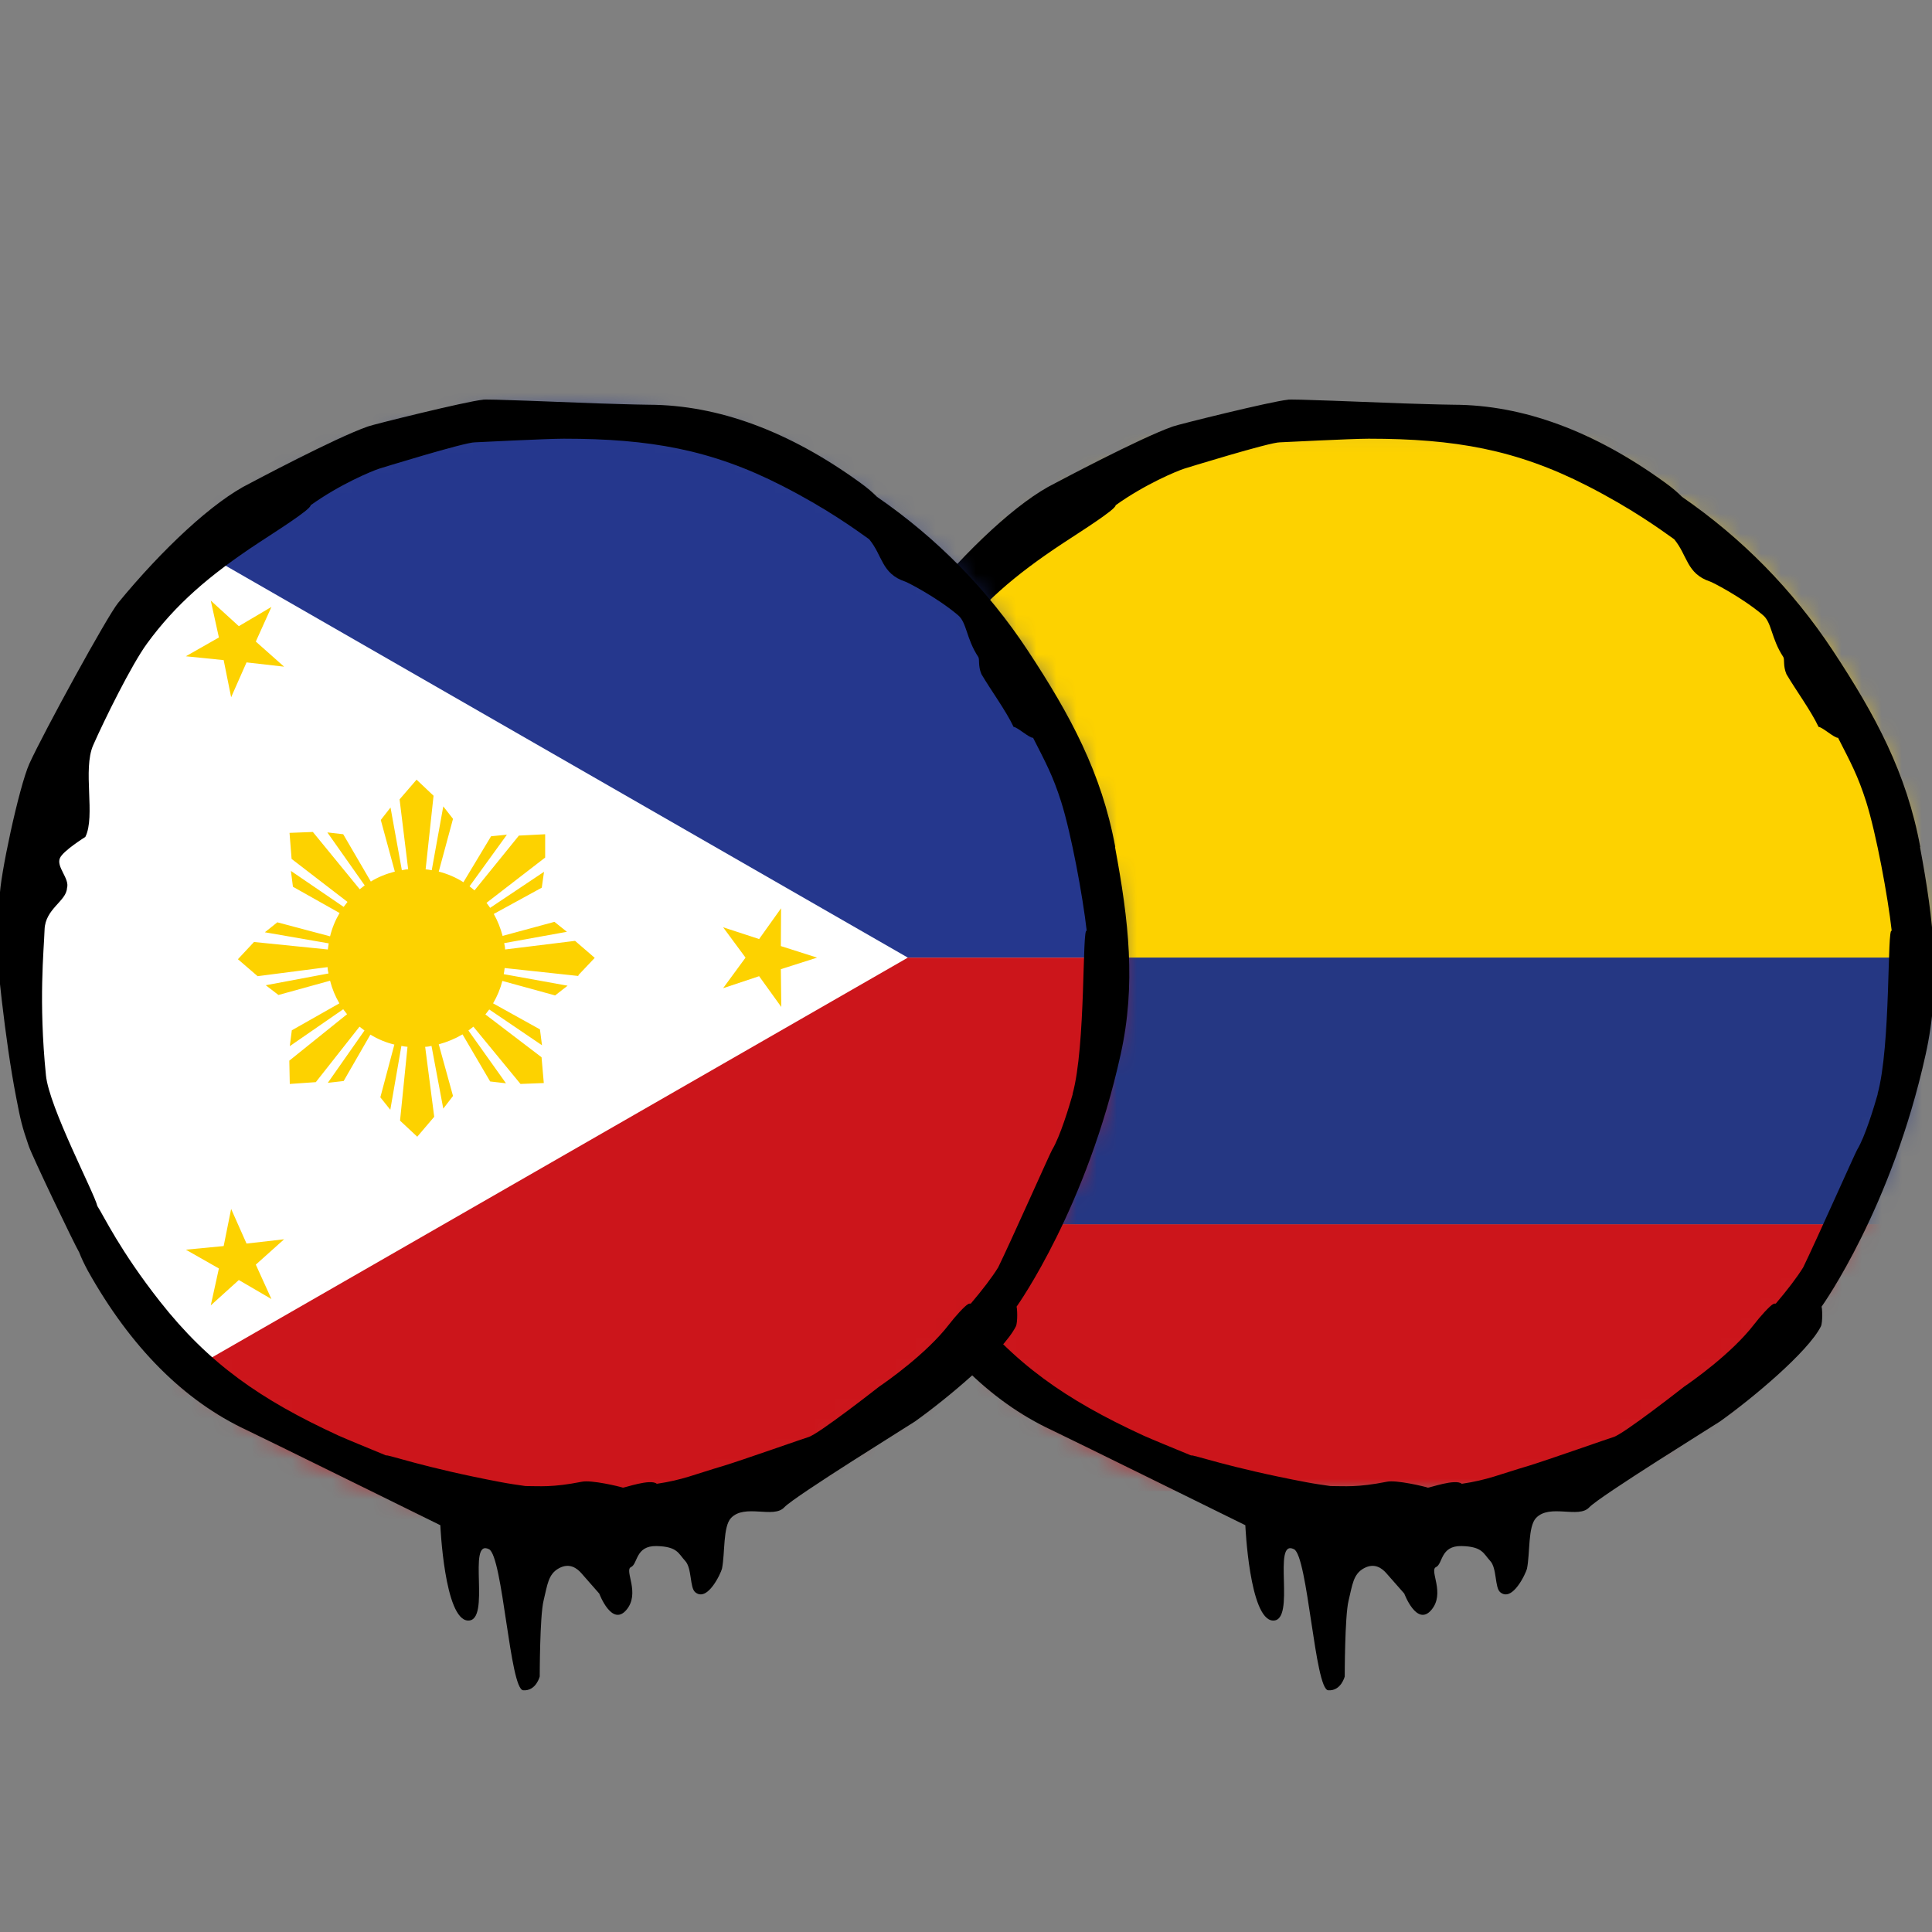 <svg width="96" height="96" viewBox="0 0 96 96" fill="none" xmlns="http://www.w3.org/2000/svg">
<rect x="0" y="0" width="96" height="96" fill="#808080" stroke="none"/>
<g clip-path="url(#clip0_146_13839)">
<mask id="mask0_146_13839" style="mask-type:luminance" maskUnits="userSpaceOnUse" x="40" y="20" width="56" height="56">
<path d="M68 75.416C83.185 75.416 95.495 63.106 95.495 47.921C95.495 32.736 83.185 20.426 68 20.426C52.815 20.426 40.505 32.736 40.505 47.921C40.505 63.106 52.815 75.416 68 75.416Z" fill="white"/>
</mask>
<g mask="url(#mask0_146_13839)">
<mask id="mask1_146_13839" style="mask-type:luminance" maskUnits="userSpaceOnUse" x="28" y="21" width="80" height="54">
<path d="M107.78 21.09H28.288V74.089H107.78V21.09Z" fill="white"/>
</mask>
<g mask="url(#mask1_146_13839)">
<path d="M107.78 21.09H28.288V47.584H107.78V21.09Z" fill="#FDD200"/>
<path d="M107.78 47.584H28.288V60.836H107.78V47.584Z" fill="#253783"/>
<path d="M107.78 60.836H28.288V74.089H107.78V60.836Z" fill="#CC151B"/>
</g>
</g>
<path d="M95.416 42.083C94.741 38.415 93.189 35.535 91.074 32.329C89.071 29.291 86.551 26.738 83.581 24.69C83.368 24.476 83.086 24.229 82.737 23.981C79.216 21.427 75.684 20.122 72.241 20.111C71.341 20.1 70.509 20.066 69.699 20.044C68.045 19.988 63.995 19.808 63.984 19.864C63.174 19.942 58.55 21.09 58.28 21.191C56.638 21.765 52.464 23.992 52.419 24.015C50.585 24.915 48.054 27.3 45.871 29.955C45.32 30.63 42.181 36.367 41.461 37.943C40.944 39.09 39.976 43.635 39.987 44.58C39.83 45.593 39.751 46.909 40.089 49.71C40.291 51.431 40.516 53.04 40.797 54.502C41.023 55.672 41.09 55.965 41.428 56.944C41.608 57.472 43.689 61.815 43.936 62.231C44.038 62.501 44.184 62.805 44.364 63.142C46.49 66.945 49.145 69.611 52.261 71.062C53.071 71.445 61.88 75.787 61.88 75.787C61.88 75.787 62.083 80.479 63.252 80.524C64.422 80.569 63.185 76.418 64.299 76.98C64.985 77.329 65.334 83.944 65.998 83.989C66.639 84.034 66.819 83.302 66.819 83.302C66.819 83.302 66.819 80.31 67.01 79.534C67.201 78.757 67.235 78.218 67.775 77.925C68.315 77.632 68.686 77.948 68.877 78.161C69.069 78.375 69.778 79.185 69.778 79.185C69.778 79.185 70.396 80.839 71.116 80.006C71.836 79.174 71.004 78.026 71.353 77.869C71.701 77.711 71.566 76.8 72.624 76.823C73.67 76.845 73.715 77.205 74.041 77.554C74.39 77.914 74.266 78.892 74.547 79.118C75.155 79.624 75.819 78.172 75.875 77.948C76.032 77.16 75.92 75.855 76.325 75.427C77.011 74.707 78.44 75.472 78.969 74.899C79.498 74.336 85.359 70.714 85.46 70.635C87.058 69.499 89.836 67.181 90.478 65.91C90.579 65.707 90.545 64.954 90.511 64.931C90.59 64.819 94.01 59.992 95.686 52.388C96.451 48.922 96.091 45.761 95.405 42.094L95.416 42.083ZM93.312 54.334C93.132 54.964 92.683 56.471 92.278 57.135C92.188 57.281 90.207 61.736 89.6 62.974C89.296 63.469 88.812 64.099 88.239 64.774C88.183 64.774 88.138 64.774 88.115 64.796C87.957 64.864 87.451 65.426 87.159 65.809C86.034 67.271 84.031 68.666 83.683 68.903C83.683 68.903 80.645 71.287 80.161 71.411C80.127 71.411 76.797 72.581 75.976 72.829C74.491 73.267 73.929 73.537 72.635 73.729C72.331 73.459 71.004 73.942 70.948 73.92C70.79 73.864 69.384 73.526 68.911 73.627C67.426 73.92 66.83 73.841 66.11 73.841C65.716 73.785 65.323 73.729 64.906 73.65C61.025 72.919 59.203 72.244 59.191 72.323C58.258 71.94 57.222 71.513 56.818 71.332C52.936 69.544 50.383 67.766 47.941 64.661C45.961 62.141 45.163 60.431 44.836 59.925C44.701 59.306 42.44 55.02 42.282 53.434C41.911 49.733 42.181 47.224 42.215 46.189C42.249 45.154 43.295 44.782 43.329 44.13C43.475 43.657 42.778 43.072 42.98 42.634C43.138 42.274 44.24 41.587 44.24 41.587C44.758 40.553 44.094 38.235 44.634 37.02C45.174 35.794 46.535 33.026 47.311 31.969C48.718 30.045 50.383 28.594 52.846 26.974C53.521 26.524 55.468 25.309 55.434 25.106C56.896 24.06 58.471 23.407 58.854 23.284C58.854 23.284 63.106 21.968 63.601 21.979C63.635 21.979 67.156 21.799 68.011 21.799C72.286 21.799 75.346 22.339 78.868 24.139C81.084 25.275 82.445 26.265 83.188 26.794C83.862 27.604 83.795 28.504 84.976 28.898C85.021 28.898 86.517 29.651 87.597 30.562C88.047 30.934 88.002 31.721 88.61 32.644C88.689 32.767 88.588 33.071 88.767 33.499C89.229 34.286 89.983 35.31 90.365 36.12C90.545 36.12 91.153 36.682 91.332 36.66C91.963 37.898 92.311 38.528 92.728 39.833C93.234 41.441 93.808 44.557 93.999 46.256C93.763 45.986 93.965 51.971 93.29 54.379L93.312 54.334Z" fill="black"/>
<mask id="mask2_146_13839" style="mask-type:luminance" maskUnits="userSpaceOnUse" x="0" y="20" width="56" height="56">
<path d="M28 75.416C43.185 75.416 55.495 63.106 55.495 47.921C55.495 32.736 43.185 20.426 28 20.426C12.815 20.426 0.505 32.736 0.505 47.921C0.505 63.106 12.815 75.416 28 75.416Z" fill="white"/>
</mask>
<g mask="url(#mask2_146_13839)">
<path d="M28 75.416C43.185 75.416 55.495 63.106 55.495 47.921C55.495 32.736 43.185 20.426 28 20.426C12.815 20.426 0.505 32.736 0.505 47.921C0.505 63.106 12.815 75.416 28 75.416Z" fill="white"/>
<path d="M8.549 26.58L45.111 47.584H92.575V13.924H8.549" fill="#25378D"/>
<path d="M8.549 86.081H92.575V47.584H45.111L8.549 68.588" fill="#CC151B"/>
<path d="M13.488 64.549L11.867 63.604L10.473 64.864L10.877 63.03L9.235 62.096L11.114 61.916L11.485 60.071L12.25 61.792L14.117 61.579L12.711 62.839L13.488 64.549Z" fill="#FDD200"/>
<path d="M28.754 48.439L29.552 47.595L28.574 46.751L25.098 47.179C25.098 47.078 25.075 46.965 25.052 46.864L28.169 46.301L27.55 45.806L24.974 46.504C24.872 46.121 24.726 45.75 24.535 45.413L26.92 44.108L27.032 43.32L24.355 45.109L24.175 44.861L27.089 42.611V41.453L25.784 41.52L23.579 44.242L23.331 44.04L25.188 41.475L24.4 41.554L23.027 43.837C22.656 43.601 22.24 43.421 21.801 43.309L22.51 40.688L22.026 40.069L21.453 43.241C21.351 43.219 21.25 43.208 21.149 43.196L21.543 39.54L20.699 38.741L19.855 39.72L20.282 43.196C20.181 43.196 20.069 43.219 19.968 43.241L19.405 40.125L18.921 40.744L19.619 43.309C19.191 43.421 18.786 43.579 18.426 43.804L17.054 41.453L16.266 41.362L18.122 43.995L17.875 44.186L15.546 41.34L14.387 41.385L14.489 42.679L17.267 44.816L17.076 45.064L14.455 43.275L14.556 44.062L16.874 45.367C16.66 45.727 16.503 46.11 16.401 46.526L13.78 45.829L13.161 46.324L16.334 46.875C16.323 46.976 16.3 47.078 16.289 47.179L12.621 46.807L11.822 47.663L12.801 48.506L16.277 48.056C16.277 48.157 16.3 48.27 16.323 48.371L13.206 48.956L13.836 49.44L16.401 48.731C16.503 49.136 16.66 49.508 16.863 49.856L14.5 51.195L14.399 51.983L17.054 50.149L17.245 50.396L14.376 52.703L14.399 53.861L15.693 53.771L17.864 51.015L18.111 51.206L16.289 53.805L17.076 53.715L18.404 51.409C18.775 51.634 19.169 51.803 19.596 51.904L18.899 54.525L19.394 55.144L19.945 51.971C20.046 51.994 20.148 52.005 20.249 52.016L19.878 55.684L20.733 56.483L21.576 55.492L21.126 52.016C21.227 52.016 21.34 51.994 21.441 51.971L22.026 55.087L22.51 54.458L21.801 51.892C22.218 51.78 22.622 51.611 22.983 51.398L24.355 53.737L25.142 53.828L23.275 51.206L23.523 51.015L25.863 53.861L27.021 53.816L26.909 52.534L24.119 50.407L24.31 50.16L26.931 51.938L26.83 51.15L24.501 49.856C24.704 49.508 24.861 49.136 24.962 48.742L27.584 49.462L28.203 48.979L25.03 48.405C25.052 48.304 25.064 48.203 25.075 48.101L28.731 48.495L28.754 48.439Z" fill="#FDD200"/>
<path d="M35.931 49.103L37.045 47.584L35.931 46.076L37.72 46.661L38.811 45.131L38.8 47.01L40.6 47.584L38.8 48.158L38.822 50.036L37.72 48.506L35.931 49.103Z" fill="#FDD200"/>
<path d="M13.488 30.157L11.867 31.114L10.473 29.843L10.877 31.676L9.235 32.61L11.114 32.801L11.485 34.646L12.25 32.914L14.117 33.127L12.711 31.879L13.488 30.157Z" fill="#FDD200"/>
</g>
<path d="M55.416 42.083C54.741 38.415 53.189 35.535 51.074 32.329C49.071 29.291 46.551 26.738 43.581 24.69C43.367 24.476 43.086 24.229 42.737 23.981C39.216 21.427 35.684 20.122 32.241 20.111C31.341 20.1 30.509 20.066 29.699 20.044C28.045 19.988 23.995 19.808 23.984 19.864C23.174 19.942 18.55 21.09 18.28 21.191C16.637 21.765 12.464 23.992 12.419 24.015C10.585 24.915 8.054 27.3 5.871 29.955C5.32 30.63 2.181 36.367 1.461 37.943C0.944 39.09 -0.024 43.635 -0.012 44.58C-0.17 45.593 -0.249 46.909 0.089 49.71C0.291 51.431 0.516 53.04 0.798 54.502C1.023 55.672 1.09 55.965 1.428 56.944C1.608 57.472 3.689 61.815 3.936 62.231C4.038 62.501 4.184 62.805 4.364 63.142C6.49 66.945 9.145 69.611 12.261 71.062C13.071 71.445 21.88 75.787 21.88 75.787C21.88 75.787 22.082 80.479 23.253 80.524C24.422 80.569 23.185 76.418 24.299 76.98C24.985 77.329 25.334 83.944 25.997 83.989C26.639 84.034 26.819 83.302 26.819 83.302C26.819 83.302 26.819 80.31 27.01 79.534C27.201 78.757 27.235 78.218 27.775 77.925C28.315 77.632 28.686 77.948 28.878 78.161C29.069 78.375 29.777 79.185 29.777 79.185C29.777 79.185 30.396 80.839 31.116 80.006C31.836 79.174 31.004 78.026 31.352 77.869C31.701 77.711 31.566 76.8 32.624 76.823C33.67 76.845 33.715 77.205 34.041 77.554C34.39 77.914 34.266 78.892 34.547 79.118C35.155 79.624 35.819 78.172 35.875 77.948C36.032 77.16 35.92 75.855 36.325 75.427C37.011 74.707 38.44 75.472 38.969 74.899C39.498 74.336 45.359 70.714 45.46 70.635C47.057 69.499 49.836 67.181 50.477 65.91C50.579 65.707 50.545 64.954 50.511 64.931C50.59 64.819 54.01 59.992 55.686 52.388C56.451 48.922 56.091 45.761 55.405 42.094L55.416 42.083ZM53.312 54.334C53.133 54.964 52.682 56.471 52.278 57.135C52.188 57.281 50.208 61.736 49.6 62.974C49.296 63.469 48.812 64.099 48.239 64.774C48.182 64.774 48.138 64.774 48.115 64.796C47.958 64.864 47.451 65.426 47.159 65.809C46.034 67.271 44.031 68.666 43.682 68.903C43.682 68.903 40.645 71.287 40.161 71.411C40.127 71.411 36.797 72.581 35.976 72.829C34.491 73.267 33.929 73.537 32.635 73.729C32.331 73.459 31.004 73.942 30.948 73.92C30.79 73.864 29.384 73.526 28.911 73.627C27.426 73.92 26.83 73.841 26.11 73.841C25.716 73.785 25.323 73.729 24.906 73.65C21.025 72.919 19.203 72.244 19.191 72.323C18.258 71.94 17.223 71.513 16.817 71.332C12.936 69.544 10.383 67.766 7.941 64.661C5.961 62.141 5.163 60.431 4.836 59.925C4.701 59.306 2.44 55.02 2.283 53.434C1.911 49.733 2.181 47.224 2.215 46.189C2.249 45.154 3.295 44.782 3.329 44.13C3.475 43.657 2.778 43.072 2.98 42.634C3.138 42.274 4.24 41.587 4.24 41.587C4.758 40.553 4.094 38.235 4.634 37.02C5.174 35.794 6.535 33.026 7.311 31.969C8.718 30.045 10.383 28.594 12.846 26.974C13.521 26.524 15.467 25.309 15.434 25.106C16.896 24.06 18.471 23.407 18.854 23.284C18.854 23.284 23.106 21.968 23.601 21.979C23.635 21.979 27.156 21.799 28.011 21.799C32.286 21.799 35.346 22.339 38.867 24.139C41.084 25.275 42.445 26.265 43.188 26.794C43.862 27.604 43.795 28.504 44.976 28.898C45.021 28.898 46.517 29.651 47.597 30.562C48.047 30.934 48.002 31.721 48.61 32.644C48.689 32.767 48.587 33.071 48.767 33.499C49.229 34.286 49.983 35.31 50.365 36.12C50.545 36.12 51.153 36.682 51.333 36.66C51.962 37.898 52.311 38.528 52.727 39.833C53.234 41.441 53.807 44.557 53.999 46.256C53.763 45.986 53.965 51.971 53.29 54.379L53.312 54.334Z" fill="black"/>
</g>
<defs>
<clipPath id="clip0_146_13839">
<rect width="96" height="96" fill="white"/>
</clipPath>
</defs>
</svg>
